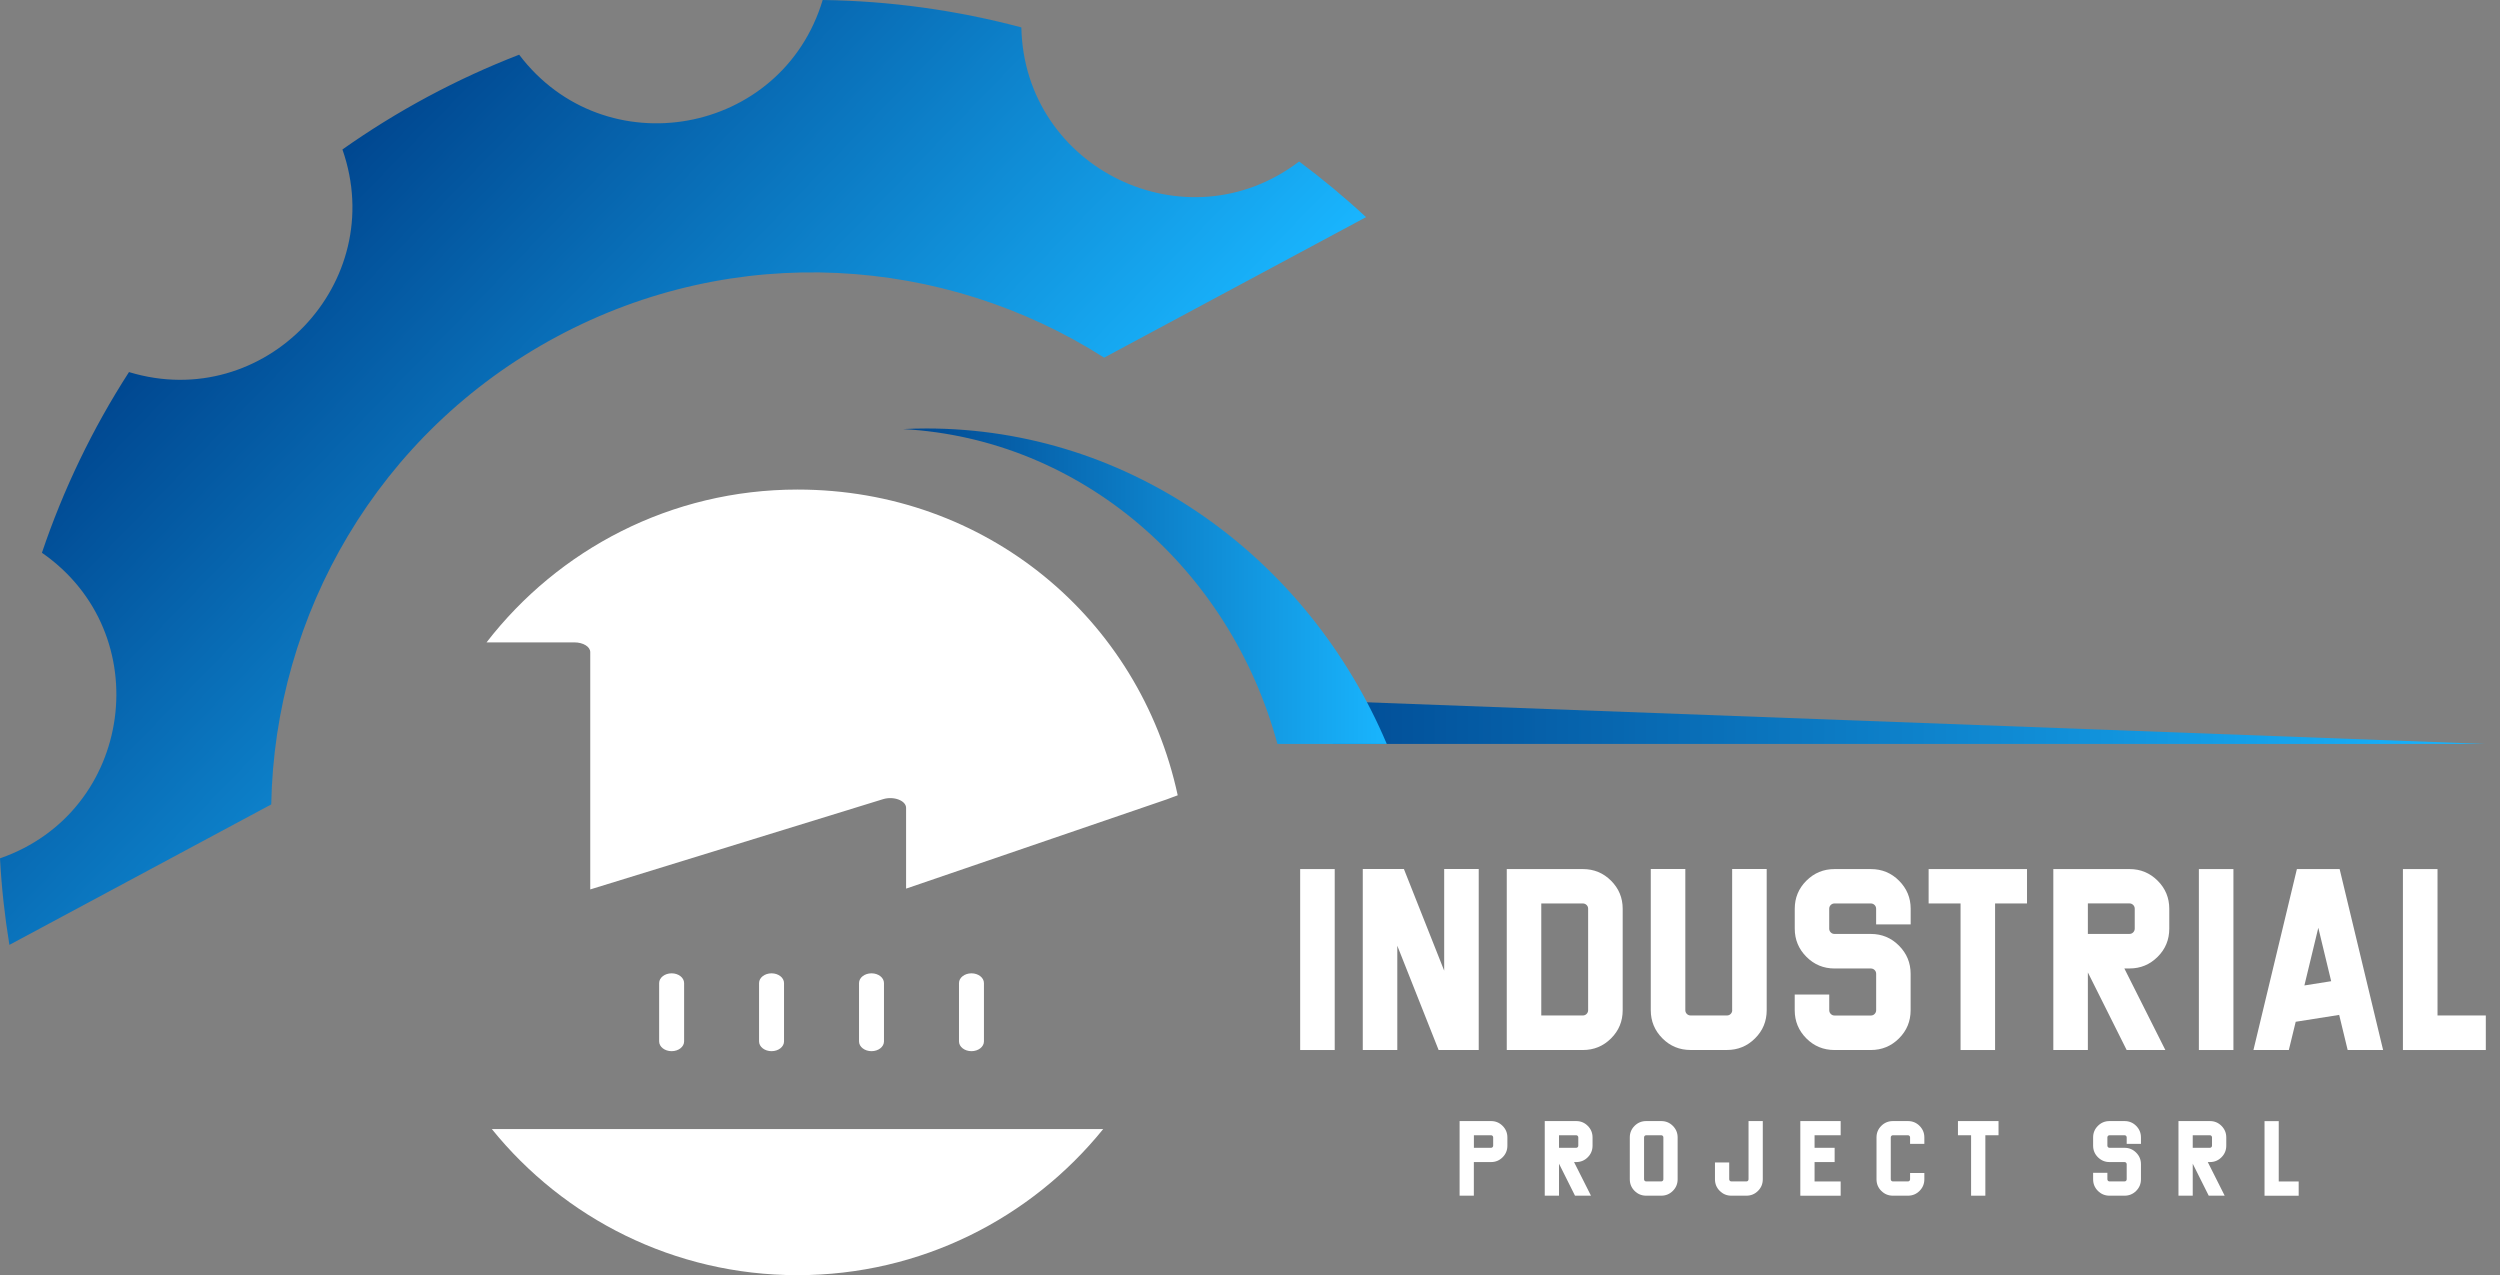 <?xml version="1.0" encoding="UTF-8"?>
<svg xmlns="http://www.w3.org/2000/svg" width="149" height="76" viewBox="0 0 149 76" fill="none">
  <rect x="0" y="0" width="149" height="76" fill="#808080" stroke="none"/>
  <g id="vect.">
    <g id="Group">
      <path id="Vector" d="M77.49 62.581V51.797H79.549V62.581H77.49Z" fill="white"></path>
      <path id="Vector_2" d="M86.073 57.851V51.794H88.132V62.579H85.741L83.279 56.365V62.579H81.221V51.794H83.673L86.073 57.851Z" fill="white"></path>
      <path id="Vector_3" d="M94.34 51.797C94.996 51.797 95.558 52.027 96.019 52.49C96.482 52.953 96.712 53.51 96.712 54.162V60.209C96.712 60.868 96.482 61.427 96.019 61.888C95.556 62.351 94.996 62.581 94.34 62.581H89.803V51.797H94.34ZM94.653 60.209V54.162C94.653 54.074 94.624 54 94.561 53.938C94.499 53.878 94.425 53.846 94.338 53.846H91.86V60.522H94.338C94.425 60.522 94.499 60.492 94.561 60.43C94.621 60.368 94.653 60.294 94.653 60.207V60.209Z" fill="white"></path>
      <path id="Vector_4" d="M103.236 60.207V51.794H105.295V60.207C105.295 60.865 105.065 61.425 104.602 61.886C104.139 62.349 103.579 62.579 102.923 62.579H100.758C100.102 62.579 99.54 62.349 99.08 61.886C98.619 61.423 98.386 60.863 98.386 60.207V51.794H100.445V60.207C100.445 60.294 100.475 60.368 100.537 60.43C100.599 60.492 100.673 60.522 100.761 60.522H102.925C103.013 60.522 103.087 60.492 103.149 60.43C103.209 60.368 103.241 60.294 103.241 60.207H103.236Z" fill="white"></path>
      <path id="Vector_5" d="M111.504 51.797C112.16 51.797 112.722 52.027 113.182 52.49C113.645 52.953 113.876 53.51 113.876 54.162V55.094H111.817V54.162C111.817 54.074 111.787 54 111.725 53.938C111.663 53.878 111.589 53.846 111.501 53.846H109.337C109.249 53.846 109.175 53.876 109.113 53.938C109.051 54 109.021 54.074 109.021 54.162V55.348C109.021 55.435 109.051 55.509 109.113 55.571C109.175 55.633 109.249 55.663 109.337 55.663H111.501C112.158 55.663 112.72 55.896 113.18 56.361C113.643 56.826 113.873 57.386 113.873 58.037V60.209C113.873 60.868 113.643 61.427 113.18 61.888C112.717 62.351 112.158 62.581 111.501 62.581H109.337C108.68 62.581 108.118 62.351 107.658 61.888C107.197 61.425 106.965 60.865 106.965 60.209V59.276H109.023V60.209C109.023 60.297 109.053 60.37 109.116 60.432C109.178 60.495 109.251 60.525 109.339 60.525H111.504C111.591 60.525 111.665 60.495 111.727 60.432C111.787 60.37 111.819 60.297 111.819 60.209V58.037C111.819 57.95 111.789 57.876 111.727 57.814C111.665 57.754 111.591 57.722 111.504 57.722H109.339C108.683 57.722 108.121 57.489 107.66 57.024C107.197 56.559 106.967 55.999 106.967 55.348V54.162C106.967 53.51 107.197 52.953 107.66 52.49C108.123 52.027 108.683 51.797 109.339 51.797H111.504Z" fill="white"></path>
      <path id="Vector_6" d="M114.946 53.846V51.797H120.81V53.846H118.907V62.581H116.849V53.846H114.946Z" fill="white"></path>
      <path id="Vector_7" d="M129.052 62.581H126.749L124.437 57.957V62.581H122.378V51.797H126.924C127.576 51.797 128.133 52.027 128.596 52.49C129.059 52.953 129.289 53.51 129.289 54.162V55.348C129.289 56.006 129.059 56.566 128.596 57.026C128.133 57.489 127.576 57.72 126.924 57.72H126.611L129.054 62.579L129.052 62.581ZM124.437 53.846V55.661H126.924C127.004 55.661 127.076 55.631 127.138 55.569C127.198 55.507 127.23 55.433 127.23 55.345V54.159C127.23 54.072 127.2 53.998 127.138 53.936C127.076 53.876 127.004 53.844 126.924 53.844H124.437V53.846Z" fill="white"></path>
      <path id="Vector_8" d="M131.053 62.581V51.797H133.112V62.581H131.053Z" fill="white"></path>
      <path id="Vector_9" d="M136.416 62.581H134.305L136.895 51.797H139.442L142.033 62.581H139.921L139.415 60.488L136.824 60.898L136.414 62.581H136.416ZM138.171 55.295L137.342 58.733L138.938 58.48L138.171 55.295Z" fill="white"></path>
      <path id="Vector_10" d="M145.276 51.797V60.522H148.154V62.581H143.214V51.797H145.273H145.276Z" fill="white"></path>
    </g>
    <g id="Group_2">
      <path id="Vector_11" d="M88.866 66.816C89.136 66.816 89.364 66.91 89.555 67.102C89.746 67.293 89.84 67.523 89.84 67.79V68.281C89.84 68.552 89.746 68.783 89.555 68.974C89.364 69.165 89.133 69.259 88.866 69.259H87.841V71.263H86.992V66.816H88.866ZM88.993 68.281V67.79C88.993 67.753 88.981 67.723 88.956 67.698C88.931 67.673 88.901 67.661 88.869 67.661H87.844V68.409H88.869C88.903 68.409 88.931 68.398 88.956 68.373C88.981 68.347 88.993 68.317 88.993 68.281Z" fill="white"></path>
      <path id="Vector_12" d="M94.822 71.263H93.87L92.917 69.356V71.263H92.067V66.816H93.942C94.211 66.816 94.439 66.91 94.63 67.101C94.822 67.293 94.916 67.523 94.916 67.79V68.281C94.916 68.552 94.822 68.782 94.63 68.974C94.439 69.165 94.209 69.259 93.942 69.259H93.813L94.822 71.263ZM92.917 67.661V68.409H93.942C93.976 68.409 94.004 68.398 94.029 68.373C94.055 68.347 94.066 68.317 94.066 68.281V67.79C94.066 67.753 94.055 67.723 94.029 67.698C94.004 67.672 93.974 67.661 93.942 67.661H92.917Z" fill="white"></path>
      <path id="Vector_13" d="M99.008 66.816C99.28 66.816 99.51 66.91 99.701 67.101C99.892 67.293 99.987 67.523 99.987 67.79V70.284C99.987 70.556 99.892 70.786 99.701 70.977C99.51 71.168 99.28 71.263 99.008 71.263H98.115C97.843 71.263 97.613 71.168 97.421 70.977C97.23 70.786 97.136 70.556 97.136 70.284V67.79C97.136 67.52 97.23 67.293 97.421 67.101C97.613 66.91 97.843 66.816 98.115 66.816H99.008ZM99.137 70.284V67.79C99.137 67.753 99.126 67.723 99.1 67.698C99.075 67.672 99.045 67.661 99.008 67.661H98.115C98.078 67.661 98.048 67.672 98.022 67.698C97.997 67.723 97.986 67.753 97.986 67.79V70.284C97.986 70.321 97.997 70.351 98.022 70.376C98.048 70.401 98.078 70.413 98.115 70.413H99.008C99.045 70.413 99.075 70.401 99.1 70.376C99.126 70.351 99.137 70.321 99.137 70.284Z" fill="white"></path>
      <path id="Vector_14" d="M104.213 70.284V66.816H105.062V70.284C105.062 70.556 104.968 70.786 104.777 70.977C104.586 71.168 104.355 71.263 104.084 71.263H103.19C102.918 71.263 102.688 71.168 102.497 70.977C102.306 70.786 102.212 70.556 102.212 70.284V69.284H103.061V70.284C103.061 70.321 103.073 70.351 103.098 70.376C103.123 70.401 103.153 70.413 103.19 70.413H104.084C104.121 70.413 104.151 70.401 104.176 70.376C104.201 70.351 104.213 70.321 104.213 70.284Z" fill="white"></path>
      <path id="Vector_15" d="M107.299 71.263V66.816H109.703V67.661H108.148V68.409H109.344V69.259H108.148V70.415H109.703V71.265H107.299V71.263Z" fill="white"></path>
      <path id="Vector_16" d="M113.712 66.816C113.984 66.816 114.214 66.91 114.405 67.101C114.596 67.293 114.691 67.523 114.691 67.79V68.175H113.841V67.79C113.841 67.753 113.83 67.723 113.804 67.698C113.779 67.672 113.749 67.661 113.712 67.661H112.819C112.782 67.661 112.752 67.672 112.726 67.698C112.701 67.723 112.69 67.753 112.69 67.79V70.284C112.69 70.321 112.701 70.351 112.726 70.376C112.752 70.401 112.782 70.413 112.819 70.413H113.712C113.749 70.413 113.779 70.401 113.804 70.376C113.83 70.351 113.841 70.321 113.841 70.284V69.909H114.691V70.284C114.691 70.556 114.596 70.786 114.405 70.977C114.214 71.168 113.984 71.263 113.712 71.263H112.819C112.547 71.263 112.317 71.168 112.125 70.977C111.934 70.786 111.84 70.556 111.84 70.284V67.79C111.84 67.52 111.934 67.293 112.125 67.101C112.317 66.91 112.547 66.816 112.819 66.816H113.712Z" fill="white"></path>
      <path id="Vector_17" d="M116.694 67.661V66.816H119.112V67.661H118.327V71.263H117.477V67.661H116.692H116.694Z" fill="white"></path>
      <path id="Vector_18" d="M126.622 66.816C126.894 66.816 127.124 66.91 127.315 67.101C127.506 67.293 127.601 67.523 127.601 67.79V68.175H126.751V67.79C126.751 67.753 126.74 67.723 126.714 67.698C126.689 67.672 126.659 67.661 126.622 67.661H125.729C125.692 67.661 125.662 67.672 125.637 67.698C125.611 67.723 125.6 67.753 125.6 67.79V68.281C125.6 68.317 125.611 68.347 125.637 68.373C125.662 68.398 125.692 68.409 125.729 68.409H126.622C126.894 68.409 127.124 68.506 127.315 68.697C127.506 68.888 127.601 69.119 127.601 69.388V70.284C127.601 70.556 127.506 70.786 127.315 70.977C127.124 71.168 126.894 71.263 126.622 71.263H125.729C125.457 71.263 125.227 71.168 125.035 70.977C124.844 70.786 124.75 70.556 124.75 70.284V69.899H125.6V70.284C125.6 70.321 125.611 70.351 125.637 70.376C125.662 70.401 125.692 70.413 125.729 70.413H126.622C126.659 70.413 126.689 70.401 126.714 70.376C126.74 70.351 126.751 70.321 126.751 70.284V69.388C126.751 69.351 126.74 69.321 126.714 69.296C126.689 69.271 126.659 69.259 126.622 69.259H125.729C125.457 69.259 125.227 69.162 125.035 68.971C124.844 68.78 124.75 68.55 124.75 68.281V67.79C124.75 67.52 124.844 67.293 125.035 67.101C125.227 66.91 125.457 66.816 125.729 66.816H126.622Z" fill="white"></path>
      <path id="Vector_19" d="M132.591 71.263H131.64L130.687 69.356V71.263H129.837V66.816H131.712C131.981 66.816 132.209 66.91 132.4 67.101C132.591 67.293 132.686 67.523 132.686 67.79V68.281C132.686 68.552 132.591 68.782 132.4 68.974C132.209 69.165 131.979 69.259 131.712 69.259H131.583L132.591 71.263ZM130.687 67.661V68.409H131.712C131.746 68.409 131.774 68.398 131.799 68.373C131.824 68.347 131.836 68.317 131.836 68.281V67.79C131.836 67.753 131.824 67.723 131.799 67.698C131.774 67.672 131.744 67.661 131.712 67.661H130.687Z" fill="white"></path>
      <path id="Vector_20" d="M135.813 66.816V70.415H137.001V71.265H134.966V66.818H135.815L135.813 66.816Z" fill="white"></path>
    </g>
    <g id="Group_3">
      <g id="Group_4">
        <path id="Vector_21" d="M57.156 58.59V62.07C57.156 62.39 57.489 62.65 57.899 62.65C58.309 62.65 58.643 62.39 58.643 62.07V58.59C58.643 58.27 58.309 58.01 57.899 58.01C57.489 58.01 57.156 58.27 57.156 58.59Z" fill="white"></path>
        <path id="Vector_22" d="M34.237 38.286C34.758 38.286 35.179 38.546 35.179 38.866V53.01L52.639 47.628C52.932 47.539 53.277 47.548 53.556 47.654C53.835 47.76 54.003 47.946 54.003 48.147V52.962L69.547 47.64C69.817 47.545 69.844 47.52 70.192 47.4C67.917 36.851 58.763 29.178 47.532 29.178C39.987 29.178 33.279 32.747 28.998 38.286H34.237Z" fill="white"></path>
        <path id="Vector_23" d="M51.942 58.01C51.529 58.01 51.198 58.27 51.198 58.59V62.07C51.198 62.39 51.532 62.65 51.942 62.65C52.352 62.65 52.685 62.39 52.685 62.07V58.59C52.685 58.27 52.352 58.01 51.942 58.01Z" fill="white"></path>
        <path id="Vector_24" d="M29.314 67.293C33.606 72.603 40.172 76 47.532 76C54.892 76 61.457 72.603 65.75 67.293H29.314Z" fill="white"></path>
        <path id="Vector_25" d="M39.285 58.59V62.07C39.285 62.39 39.619 62.65 40.029 62.65C40.439 62.65 40.773 62.39 40.773 62.07V58.59C40.773 58.27 40.439 58.01 40.029 58.01C39.619 58.01 39.285 58.27 39.285 58.59Z" fill="white"></path>
        <path id="Vector_26" d="M45.24 58.59V62.07C45.24 62.39 45.574 62.65 45.984 62.65C46.394 62.65 46.728 62.39 46.728 62.07V58.59C46.728 58.27 46.394 58.01 45.984 58.01C45.574 58.01 45.24 58.27 45.24 58.59Z" fill="white"></path>
      </g>
      <g id="Group_5">
        <path id="Vector_27" d="M79.477 44.337H148.085L75.268 41.627L79.477 44.337Z" fill="url(#paint0_linear_97_122)"></path>
        <path id="Vector_28" d="M76.136 44.337H82.651C77.962 33.258 67.442 25.537 55.214 25.537C54.749 25.537 54.286 25.55 53.825 25.573C64.467 26.158 73.31 33.905 76.134 44.337H76.136Z" fill="url(#paint1_linear_97_122)"></path>
      </g>
      <path id="Vector_29" d="M16.166 47.944C16.371 36.646 22.513 25.79 33.175 20.07C43.838 14.349 56.278 15.241 65.807 21.316L81.416 12.942C80.141 11.759 78.809 10.653 77.428 9.624L77.419 9.631C70.71 14.734 61.047 10.061 60.872 1.633C57.022 0.608 53.042 0.055 49.029 0V0.009C46.601 8.081 36.038 9.983 30.944 3.263V3.259C29.102 3.972 27.285 4.804 25.502 5.76C23.72 6.715 22.02 7.77 20.41 8.908V8.912C23.192 16.873 15.768 24.622 7.699 22.179L7.689 22.174C5.513 25.548 3.774 29.168 2.499 32.945C9.426 37.751 7.973 48.386 0.012 51.152L0 51.156C0.092 52.877 0.279 54.599 0.56 56.315L16.169 47.942" fill="url(#paint2_linear_97_122)"></path>
    </g>
  </g>
  <defs>
    <linearGradient id="paint0_linear_97_122" x1="75.265" y1="42.981" x2="148.085" y2="42.981" gradientUnits="userSpaceOnUse">
      <stop stop-color="#004790"></stop>
      <stop offset="1" stop-color="#19B5FE"></stop>
    </linearGradient>
    <linearGradient id="paint1_linear_97_122" x1="53.825" y1="35.221" x2="82.651" y2="35.221" gradientUnits="userSpaceOnUse">
      <stop stop-color="#004790"></stop>
      <stop offset="1" stop-color="#19B5FE"></stop>
    </linearGradient>
    <linearGradient id="paint2_linear_97_122" x1="17.539" y1="11.864" x2="50.959" y2="44.311" gradientUnits="userSpaceOnUse">
      <stop stop-color="#004790"></stop>
      <stop offset="1" stop-color="#19B5FE"></stop>
    </linearGradient>
  </defs>
</svg>
